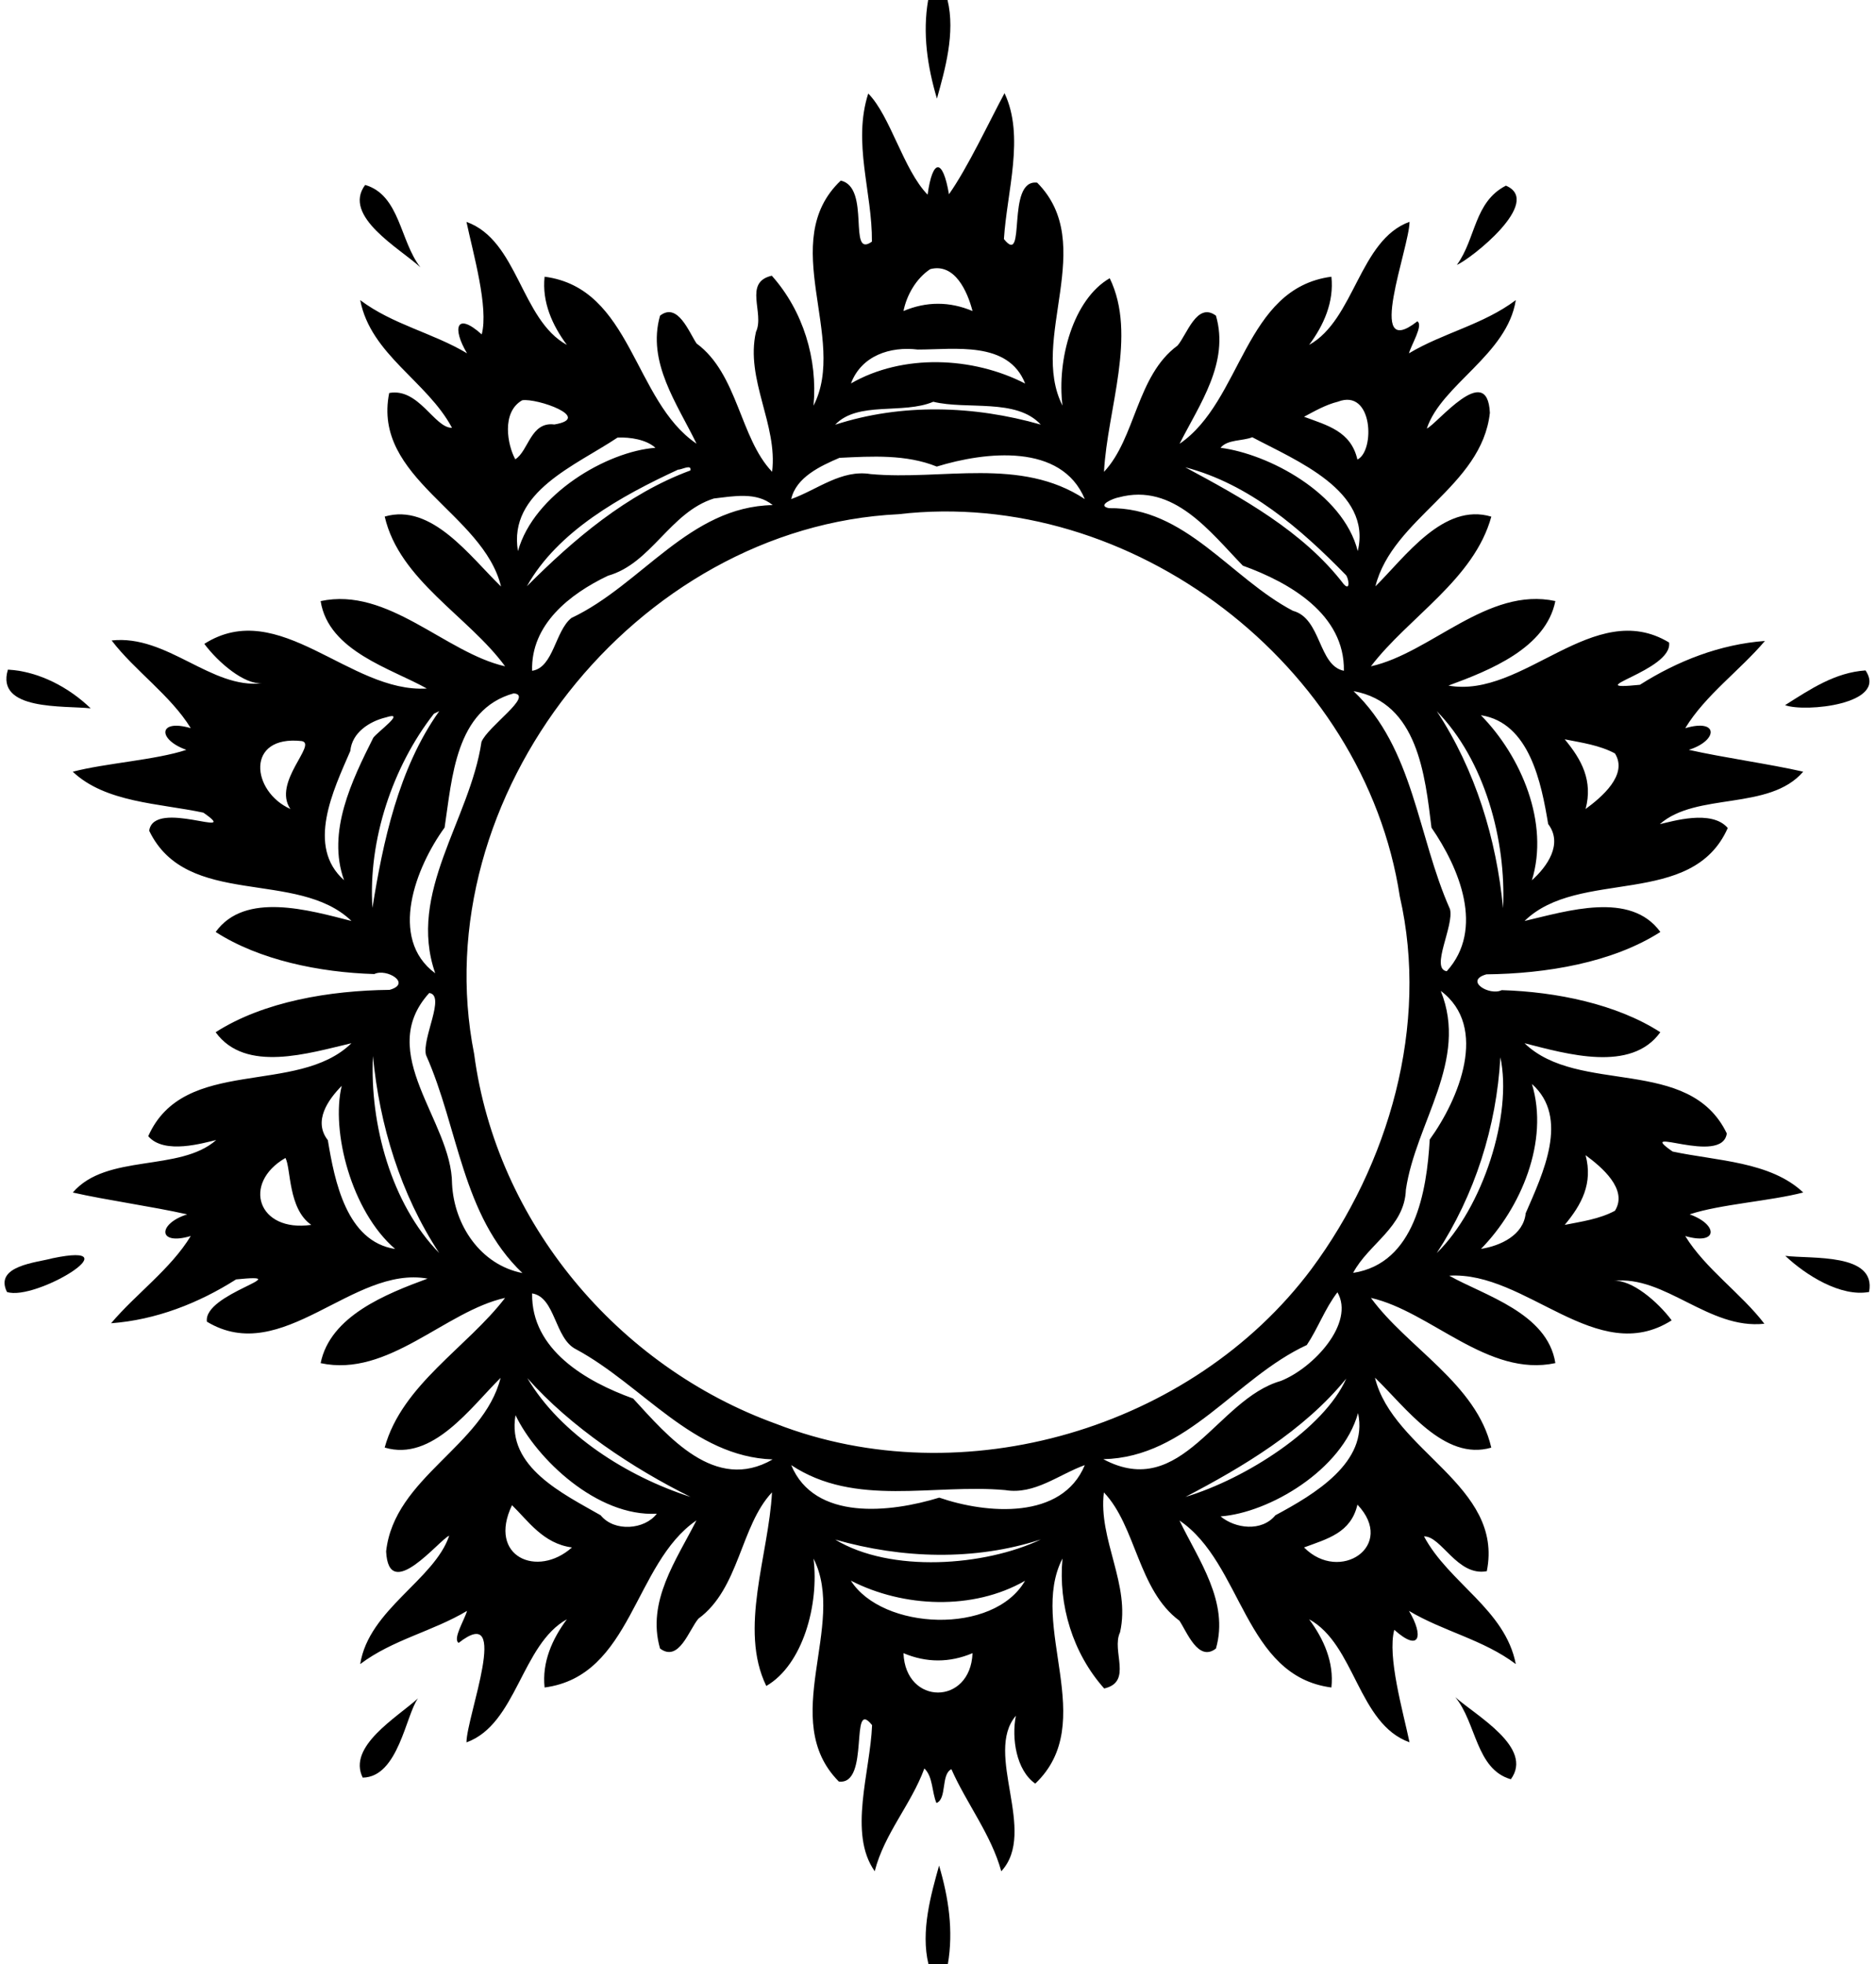<?xml version="1.0" encoding="UTF-8" ?>
<!DOCTYPE svg PUBLIC "-//W3C//DTD SVG 1.1//EN" "http://www.w3.org/Graphics/SVG/1.1/DTD/svg11.dtd">
<svg width="469pt" height="491pt" viewBox="0 0 469 491" version="1.1" xmlns="http://www.w3.org/2000/svg">
<path fill="#000000" opacity="1.00" d=" M 232.04 0.00 L 236.88 0.00 C 238.89 8.23 236.22 17.53 234.23 24.65 C 231.85 16.62 230.60 8.31 232.04 0.00 Z" />
<path fill="#000000" opacity="1.00" d=" M 217.06 23.38 C 222.59 28.95 225.85 42.45 231.90 48.66 C 233.15 39.55 235.72 39.55 237.24 48.56 C 241.91 41.93 247.14 30.74 251.13 23.29 C 256.24 34.07 251.73 47.83 250.98 59.76 C 256.72 66.97 251.36 44.69 259.29 45.66 C 274.57 61.04 257.19 84.78 265.62 101.39 C 264.19 89.92 268.29 74.82 277.43 69.55 C 284.36 83.80 276.82 102.28 276.00 117.95 C 283.93 109.53 284.13 93.90 294.38 86.39 C 296.72 83.69 299.22 75.36 303.99 78.91 C 307.39 90.71 299.89 101.04 294.89 110.94 C 310.62 100.19 310.98 72.06 332.85 69.17 C 333.53 75.48 330.95 81.28 327.28 86.22 C 338.67 79.90 339.82 59.99 352.38 55.45 C 352.38 61.83 341.10 90.70 354.34 80.32 C 355.87 81.30 352.89 86.02 352.24 88.32 C 360.84 83.18 370.80 81.16 378.95 75.02 C 376.80 88.68 360.38 96.10 356.70 107.12 C 359.22 106.07 371.83 90.08 372.47 103.19 C 370.43 121.72 348.15 129.48 343.85 146.57 C 351.32 139.20 360.88 125.55 372.83 129.15 C 368.50 144.88 352.14 154.23 342.73 166.56 C 357.75 163.22 371.92 146.60 388.84 150.25 C 386.46 162.03 372.46 167.56 362.11 171.38 C 380.84 174.74 398.42 149.23 417.27 160.61 C 418.29 167.68 393.87 172.80 409.98 171.18 C 419.39 165.20 430.05 161.05 441.23 160.22 C 435.01 167.57 426.30 173.80 421.31 182.03 C 429.69 179.53 429.57 185.12 422.20 187.44 C 431.18 189.45 442.25 190.95 450.80 192.90 C 442.34 202.75 424.09 197.95 414.95 206.02 C 417.96 205.36 427.90 202.26 431.94 206.98 C 423.00 227.14 394.71 216.96 381.14 230.22 C 391.76 227.75 407.64 222.67 415.09 232.97 C 403.04 240.68 386.44 243.40 371.60 243.56 C 365.95 245.15 372.37 249.03 375.43 247.51 C 389.07 247.92 404.18 251.00 415.08 258.03 C 407.79 268.19 391.76 263.49 381.13 260.78 C 394.66 273.83 422.29 263.80 431.70 283.33 C 430.58 291.51 408.19 280.94 418.16 287.86 C 429.17 290.20 442.61 290.34 450.81 298.09 C 442.61 300.24 429.99 301.03 422.41 303.56 C 429.62 306.11 429.54 311.38 421.31 308.98 C 426.33 317.16 435.38 323.40 441.09 330.90 C 427.17 332.42 416.21 318.68 403.40 320.20 C 407.86 319.79 414.41 325.35 417.92 330.05 C 399.20 341.94 381.54 317.69 362.30 318.89 C 371.07 323.84 386.88 328.19 388.84 340.74 C 371.97 344.37 357.68 327.83 342.73 324.44 C 351.81 336.89 369.16 345.94 372.82 361.87 C 361.07 365.31 351.49 351.87 343.74 344.38 C 348.22 362.78 376.01 371.38 371.70 392.76 C 364.29 394.12 360.38 383.96 356.00 384.06 C 362.23 395.72 376.31 402.33 378.95 415.98 C 370.80 409.84 360.84 407.82 352.24 402.68 C 355.96 408.87 355.03 413.20 348.57 407.41 C 346.79 414.08 350.72 427.66 352.38 435.53 C 339.48 430.92 338.81 411.08 327.28 404.78 C 330.94 409.71 333.53 415.52 332.85 421.83 C 310.99 418.98 310.69 390.78 294.87 380.09 C 299.66 390.03 307.32 400.41 303.99 412.09 C 299.57 415.54 296.74 407.95 294.86 405.14 C 284.50 397.50 284.05 381.51 275.97 373.06 C 274.52 384.89 282.71 396.11 280.01 408.03 C 277.78 412.71 283.26 420.43 276.05 422.08 C 268.20 413.28 264.55 401.22 265.62 389.59 C 256.96 406.39 274.91 430.58 258.81 445.86 C 254.04 442.51 252.86 434.50 253.97 428.89 C 245.90 438.37 259.46 457.87 250.32 467.77 C 247.75 458.51 241.68 450.91 237.85 442.25 C 235.19 443.53 236.79 449.68 234.11 450.71 C 232.94 447.95 233.27 444.15 231.09 442.07 C 227.79 451.07 221.08 458.34 218.68 467.76 C 212.00 458.33 217.56 442.99 218.02 431.24 C 212.28 424.03 217.64 446.31 209.71 445.34 C 194.43 429.96 211.81 406.22 203.38 389.61 C 204.81 401.08 200.71 416.17 191.57 421.45 C 184.64 407.20 192.18 388.72 193.00 373.05 C 185.07 381.47 184.87 397.10 174.62 404.61 C 172.27 407.31 169.78 415.64 165.01 412.09 C 161.61 400.29 169.11 389.96 174.11 380.06 C 158.38 390.81 158.02 418.94 136.15 421.83 C 135.47 415.52 138.05 409.71 141.72 404.78 C 130.33 411.10 129.18 431.01 116.62 435.55 C 116.61 429.17 127.90 400.29 114.66 410.68 C 113.12 409.70 116.11 404.98 116.76 402.68 C 108.16 407.82 98.20 409.84 90.05 415.98 C 92.20 402.32 108.62 394.90 112.30 383.88 C 109.78 384.93 97.17 400.92 96.53 387.81 C 98.57 369.28 120.85 361.52 125.15 344.43 C 117.68 351.80 108.12 365.44 96.17 361.85 C 100.50 346.12 116.86 336.77 126.27 324.44 C 111.25 327.78 97.08 344.40 80.16 340.75 C 82.54 328.96 96.54 323.44 106.89 319.62 C 88.16 316.26 70.58 341.77 51.73 330.39 C 50.71 323.32 75.13 318.20 59.02 319.82 C 49.60 325.80 38.95 329.95 27.77 330.78 C 33.99 323.43 42.70 317.20 47.69 308.97 C 39.31 311.47 39.43 305.88 46.80 303.56 C 37.82 301.54 26.75 300.04 18.20 298.10 C 26.66 288.24 44.91 293.05 54.05 284.98 C 51.04 285.64 41.10 288.74 37.06 284.02 C 46.00 263.86 74.29 274.03 87.86 260.78 C 77.23 263.25 61.36 268.33 53.91 258.03 C 65.95 250.32 82.56 247.60 97.40 247.44 C 103.05 245.85 96.63 241.97 93.57 243.49 C 79.93 243.08 64.82 240.00 53.92 232.97 C 61.21 222.81 77.24 227.51 87.87 230.22 C 74.34 217.17 46.70 227.20 37.30 207.67 C 38.42 199.49 60.80 210.06 50.84 203.14 C 39.83 200.80 26.39 200.66 18.19 192.91 C 26.39 190.76 39.01 189.97 46.59 187.44 C 39.38 184.89 39.46 179.62 47.69 182.02 C 42.67 173.84 33.62 167.60 27.91 160.10 C 41.83 158.57 52.78 172.32 65.60 170.80 C 61.13 171.21 54.59 165.65 51.08 160.95 C 69.80 149.06 87.46 173.31 106.70 172.11 C 97.93 167.16 82.12 162.81 80.16 150.26 C 97.03 146.63 111.32 163.17 126.27 166.56 C 117.19 154.11 99.84 145.06 96.18 129.13 C 107.93 125.68 117.51 139.13 125.26 146.62 C 120.78 128.22 92.99 119.62 97.30 98.24 C 104.70 96.88 108.62 107.03 113.00 106.94 C 106.77 95.28 92.69 88.67 90.05 75.02 C 98.20 81.16 108.16 83.18 116.76 88.32 C 113.04 82.13 113.97 77.80 120.43 83.59 C 122.21 76.91 118.28 63.33 116.62 55.47 C 129.52 60.08 130.19 79.92 141.72 86.22 C 138.05 81.28 135.47 75.48 136.15 69.17 C 158.01 72.02 158.31 100.22 174.13 110.91 C 169.34 100.97 161.68 90.59 165.01 78.91 C 169.43 75.46 172.25 83.04 174.14 85.86 C 184.50 93.49 184.94 109.49 193.03 117.94 C 194.48 106.11 186.29 94.89 188.99 82.97 C 191.22 78.29 185.74 70.57 192.95 68.92 C 200.80 77.72 204.45 89.77 203.38 101.41 C 212.04 84.61 194.09 60.42 210.19 45.14 C 217.80 46.87 211.83 64.84 217.98 60.40 C 218.08 48.01 213.11 35.70 217.06 23.38 M 232.57 67.27 C 229.09 69.56 226.69 73.69 225.87 77.75 C 231.60 75.33 237.40 75.33 243.13 77.75 C 241.89 72.96 238.75 65.68 232.57 67.27 M 229.44 87.38 C 222.53 86.54 215.36 88.90 212.74 95.85 C 225.71 88.39 243.17 89.13 256.29 95.88 C 252.08 85.14 238.71 87.39 229.44 87.38 M 130.55 100.06 C 125.30 103.02 126.87 111.28 128.82 114.81 C 132.16 112.73 132.64 105.34 138.59 106.11 C 148.38 104.45 134.23 99.46 130.55 100.06 M 233.32 100.43 C 225.72 103.66 214.46 100.19 208.79 106.17 C 225.40 100.78 243.48 101.36 260.19 106.14 C 254.09 99.48 241.75 102.50 233.32 100.43 M 334.49 100.41 C 331.47 101.16 328.74 102.72 326.01 104.18 C 331.84 106.34 337.73 107.80 339.35 114.87 C 343.78 112.78 343.30 97.02 334.49 100.41 M 154.39 109.38 C 143.93 116.38 126.99 122.93 129.49 137.76 C 133.45 123.54 151.73 112.83 163.86 111.94 C 161.57 109.87 157.55 109.25 154.39 109.38 M 313.07 109.30 C 310.67 110.28 306.88 109.80 305.13 111.94 C 316.99 113.44 335.73 123.18 339.44 137.75 C 343.06 122.68 323.92 115.07 313.07 109.30 M 209.86 114.45 C 205.13 116.48 199.02 119.30 197.80 124.76 C 204.32 122.42 210.35 117.30 217.67 118.51 C 235.64 120.14 255.14 114.14 271.20 124.76 C 265.36 110.72 246.39 112.88 234.19 116.63 C 226.55 113.54 217.95 114.05 209.86 114.45 M 169.54 117.39 C 155.31 123.96 139.42 132.78 131.73 146.54 C 143.38 134.87 156.69 123.48 172.60 117.60 C 172.96 115.92 170.38 117.45 169.54 117.39 M 296.31 116.81 C 310.24 124.30 325.81 132.79 335.95 146.05 C 337.66 147.92 337.19 144.52 336.46 143.73 C 325.16 132.17 312.28 120.97 296.31 116.81 M 178.47 124.61 C 167.46 128.08 162.88 140.84 151.99 143.92 C 142.45 148.46 132.68 156.12 133.03 167.68 C 138.38 166.89 138.76 157.74 142.85 154.48 C 160.42 146.19 172.29 126.65 193.18 126.26 C 189.09 122.89 183.32 124.06 178.47 124.61 M 279.69 124.33 C 278.40 124.53 274.02 126.36 277.24 127.03 C 296.34 126.72 307.64 144.53 323.24 152.69 C 330.36 154.57 329.54 166.41 335.97 167.68 C 336.21 153.59 322.48 145.64 310.71 141.40 C 302.50 132.96 293.41 120.63 279.69 124.33 M 224.62 128.54 C 158.91 131.73 105.77 199.07 118.54 263.49 C 124.08 305.48 154.38 341.60 194.04 355.93 C 240.68 374.06 298.03 357.12 327.85 317.24 C 347.24 291.10 357.32 256.26 349.95 224.09 C 341.09 166.17 282.88 121.75 224.62 128.54 M 128.44 173.32 C 113.83 177.35 113.03 194.56 111.15 206.87 C 103.99 216.73 96.99 234.59 108.81 243.30 C 101.77 223.12 117.47 204.99 120.37 185.46 C 121.90 181.61 133.55 173.82 128.44 173.32 M 338.39 172.77 C 353.50 187.13 354.35 208.98 362.49 227.25 C 363.59 231.38 357.49 242.19 361.69 242.78 C 371.20 232.27 364.85 217.04 357.87 206.89 C 356.26 193.78 354.43 175.65 338.39 172.77 M 108.48 178.41 C 98.13 191.64 92.00 210.08 93.11 226.94 C 95.70 210.71 99.59 192.11 109.81 177.77 C 109.48 177.93 108.81 178.25 108.48 178.41 M 359.20 177.78 C 368.87 192.49 374.13 209.83 375.76 227.02 C 376.60 210.08 371.18 190.02 359.20 177.78 M 96.48 179.33 C 92.36 180.32 87.99 183.13 87.58 187.72 C 83.30 197.59 76.51 211.60 86.02 220.03 C 81.66 208.01 87.96 195.10 93.32 184.42 C 94.36 182.97 101.79 177.63 96.48 179.33 M 370.22 178.79 C 380.33 189.07 387.39 205.75 382.97 220.05 C 386.73 216.69 390.84 210.99 387.04 205.98 C 385.36 195.83 382.40 180.65 370.22 178.79 M 75.43 185.25 C 61.32 183.70 62.84 197.86 72.60 202.23 C 68.02 195.56 79.42 185.98 75.43 185.25 M 391.18 184.81 C 395.47 189.95 398.25 195.19 396.40 202.23 C 400.37 199.31 407.08 193.70 403.74 188.34 C 399.88 186.27 395.43 185.65 391.18 184.81 M 107.31 248.22 C 93.60 263.31 112.96 280.18 113.01 295.91 C 113.51 306.21 120.12 316.18 130.61 318.23 C 115.50 303.87 114.65 282.02 106.51 263.75 C 105.40 259.61 111.51 248.81 107.31 248.22 M 360.19 247.70 C 367.22 265.14 353.94 280.55 351.47 297.40 C 351.15 306.79 342.14 310.89 338.28 318.19 C 353.71 315.81 356.70 297.84 357.43 284.85 C 364.69 274.81 372.27 256.69 360.19 247.70 M 93.24 263.98 C 92.40 280.92 97.82 300.98 109.80 313.22 C 100.13 298.51 94.86 281.17 93.24 263.98 M 375.09 264.30 C 374.13 281.62 368.71 298.70 359.19 313.23 C 370.71 301.97 378.18 278.63 375.09 264.30 M 85.43 271.43 C 82.05 274.88 78.22 280.22 81.96 285.02 C 83.64 295.17 86.60 310.35 98.78 312.21 C 87.82 302.77 82.70 282.72 85.43 271.43 M 382.98 270.97 C 387.35 285.27 380.22 302.02 370.25 312.19 C 375.09 311.43 380.87 308.78 381.42 303.28 C 385.70 293.41 392.48 279.40 382.98 270.97 M 71.36 289.46 C 60.45 295.76 64.41 308.11 77.82 306.19 C 71.99 302.15 72.77 292.04 71.36 289.46 M 396.40 288.77 C 398.25 295.80 395.47 301.05 391.18 306.19 C 395.43 305.35 399.88 304.73 403.74 302.66 C 407.08 297.30 400.37 291.69 396.40 288.77 M 133.03 323.32 C 132.79 337.41 146.52 345.36 158.29 349.60 C 166.97 359.05 178.75 373.15 193.16 364.82 C 173.27 364.14 160.65 346.25 144.02 337.29 C 138.61 334.63 138.90 324.25 133.03 323.32 M 334.36 323.04 C 331.27 327.04 329.44 332.15 326.70 336.22 C 308.86 344.48 296.91 364.28 275.83 364.76 C 295.55 375.28 304.18 349.77 320.18 345.21 C 328.51 341.91 338.75 330.65 334.36 323.04 M 131.84 344.50 C 140.14 358.58 156.88 369.14 172.61 374.18 C 158.27 367.07 142.67 356.75 131.84 344.50 M 336.56 344.61 C 325.99 357.65 310.43 366.84 296.39 374.18 C 311.44 369.66 331.01 357.14 336.56 344.61 M 128.88 353.76 C 126.61 366.73 140.85 373.44 150.16 378.78 C 153.62 383.04 161.19 382.36 164.20 378.39 C 149.29 379.20 134.13 364.69 128.88 353.76 M 339.51 353.24 C 335.55 367.46 317.27 378.17 305.14 379.06 C 308.81 382.10 315.39 382.99 318.85 378.78 C 328.49 373.61 342.19 365.54 339.51 353.24 M 197.80 366.24 C 203.64 380.27 222.61 378.12 234.81 374.37 C 246.77 378.48 265.52 379.95 271.20 366.24 C 264.68 368.58 258.65 373.70 251.33 372.49 C 233.36 370.85 213.86 376.86 197.80 366.24 M 128.00 376.26 C 121.84 389.13 134.35 394.55 142.99 386.82 C 135.77 385.88 131.96 380.07 128.00 376.26 M 339.36 376.12 C 337.73 383.19 331.84 384.66 326.01 386.82 C 334.93 395.85 349.13 386.44 339.36 376.12 M 208.81 384.86 C 222.70 393.26 246.14 391.51 260.21 384.83 C 243.60 390.22 225.52 389.64 208.81 384.86 M 212.71 395.12 C 220.60 407.53 248.41 408.79 256.26 395.15 C 243.29 402.61 225.83 401.87 212.71 395.12 M 225.87 413.25 C 226.37 426.37 242.63 426.37 243.13 413.25 C 237.40 415.67 231.60 415.67 225.87 413.25 Z" />
<path fill="#000000" opacity="1.00" d=" M 91.29 46.23 C 100.01 48.78 99.97 60.31 105.11 66.83 C 100.11 62.20 85.43 54.06 91.29 46.23 Z" />
<path fill="#000000" opacity="1.00" d=" M 376.48 46.41 C 385.96 50.43 367.53 64.87 364.22 66.21 C 368.97 59.74 368.50 50.48 376.48 46.41 Z" />
<path fill="#000000" opacity="1.00" d=" M 1.98 167.39 C 9.86 167.82 17.39 171.97 22.67 177.07 C 16.11 176.34 -1.19 177.74 1.98 167.39 Z" />
<path fill="#000000" opacity="1.00" d=" M 466.38 167.59 C 472.07 176.03 451.26 178.13 446.27 176.27 C 452.65 172.23 458.76 168.11 466.38 167.59 Z" />
<path fill="#000000" opacity="1.00" d=" M 13.15 314.53 C 33.67 310.24 8.79 325.33 1.74 322.96 C -1.51 316.36 9.25 315.62 13.15 314.53 Z" />
<path fill="#000000" opacity="1.00" d=" M 446.33 313.93 C 452.87 314.75 469.14 313.14 467.27 322.96 C 460.19 324.26 451.44 318.77 446.33 313.93 Z" />
<path fill="#000000" opacity="1.00" d=" M 104.51 424.54 C 101.47 428.58 99.62 444.23 90.68 444.36 C 86.80 436.57 99.19 429.34 104.51 424.54 Z" />
<path fill="#000000" opacity="1.00" d=" M 363.82 424.25 C 369.05 428.90 383.50 436.87 377.71 444.77 C 368.95 442.25 369.13 430.66 363.82 424.25 Z" />
<path fill="#000000" opacity="1.00" d=" M 232.12 491.00 C 230.11 482.76 232.78 473.47 234.77 466.35 C 237.15 474.37 238.40 482.69 236.96 491.00 L 232.12 491.00 Z" />
</svg>
